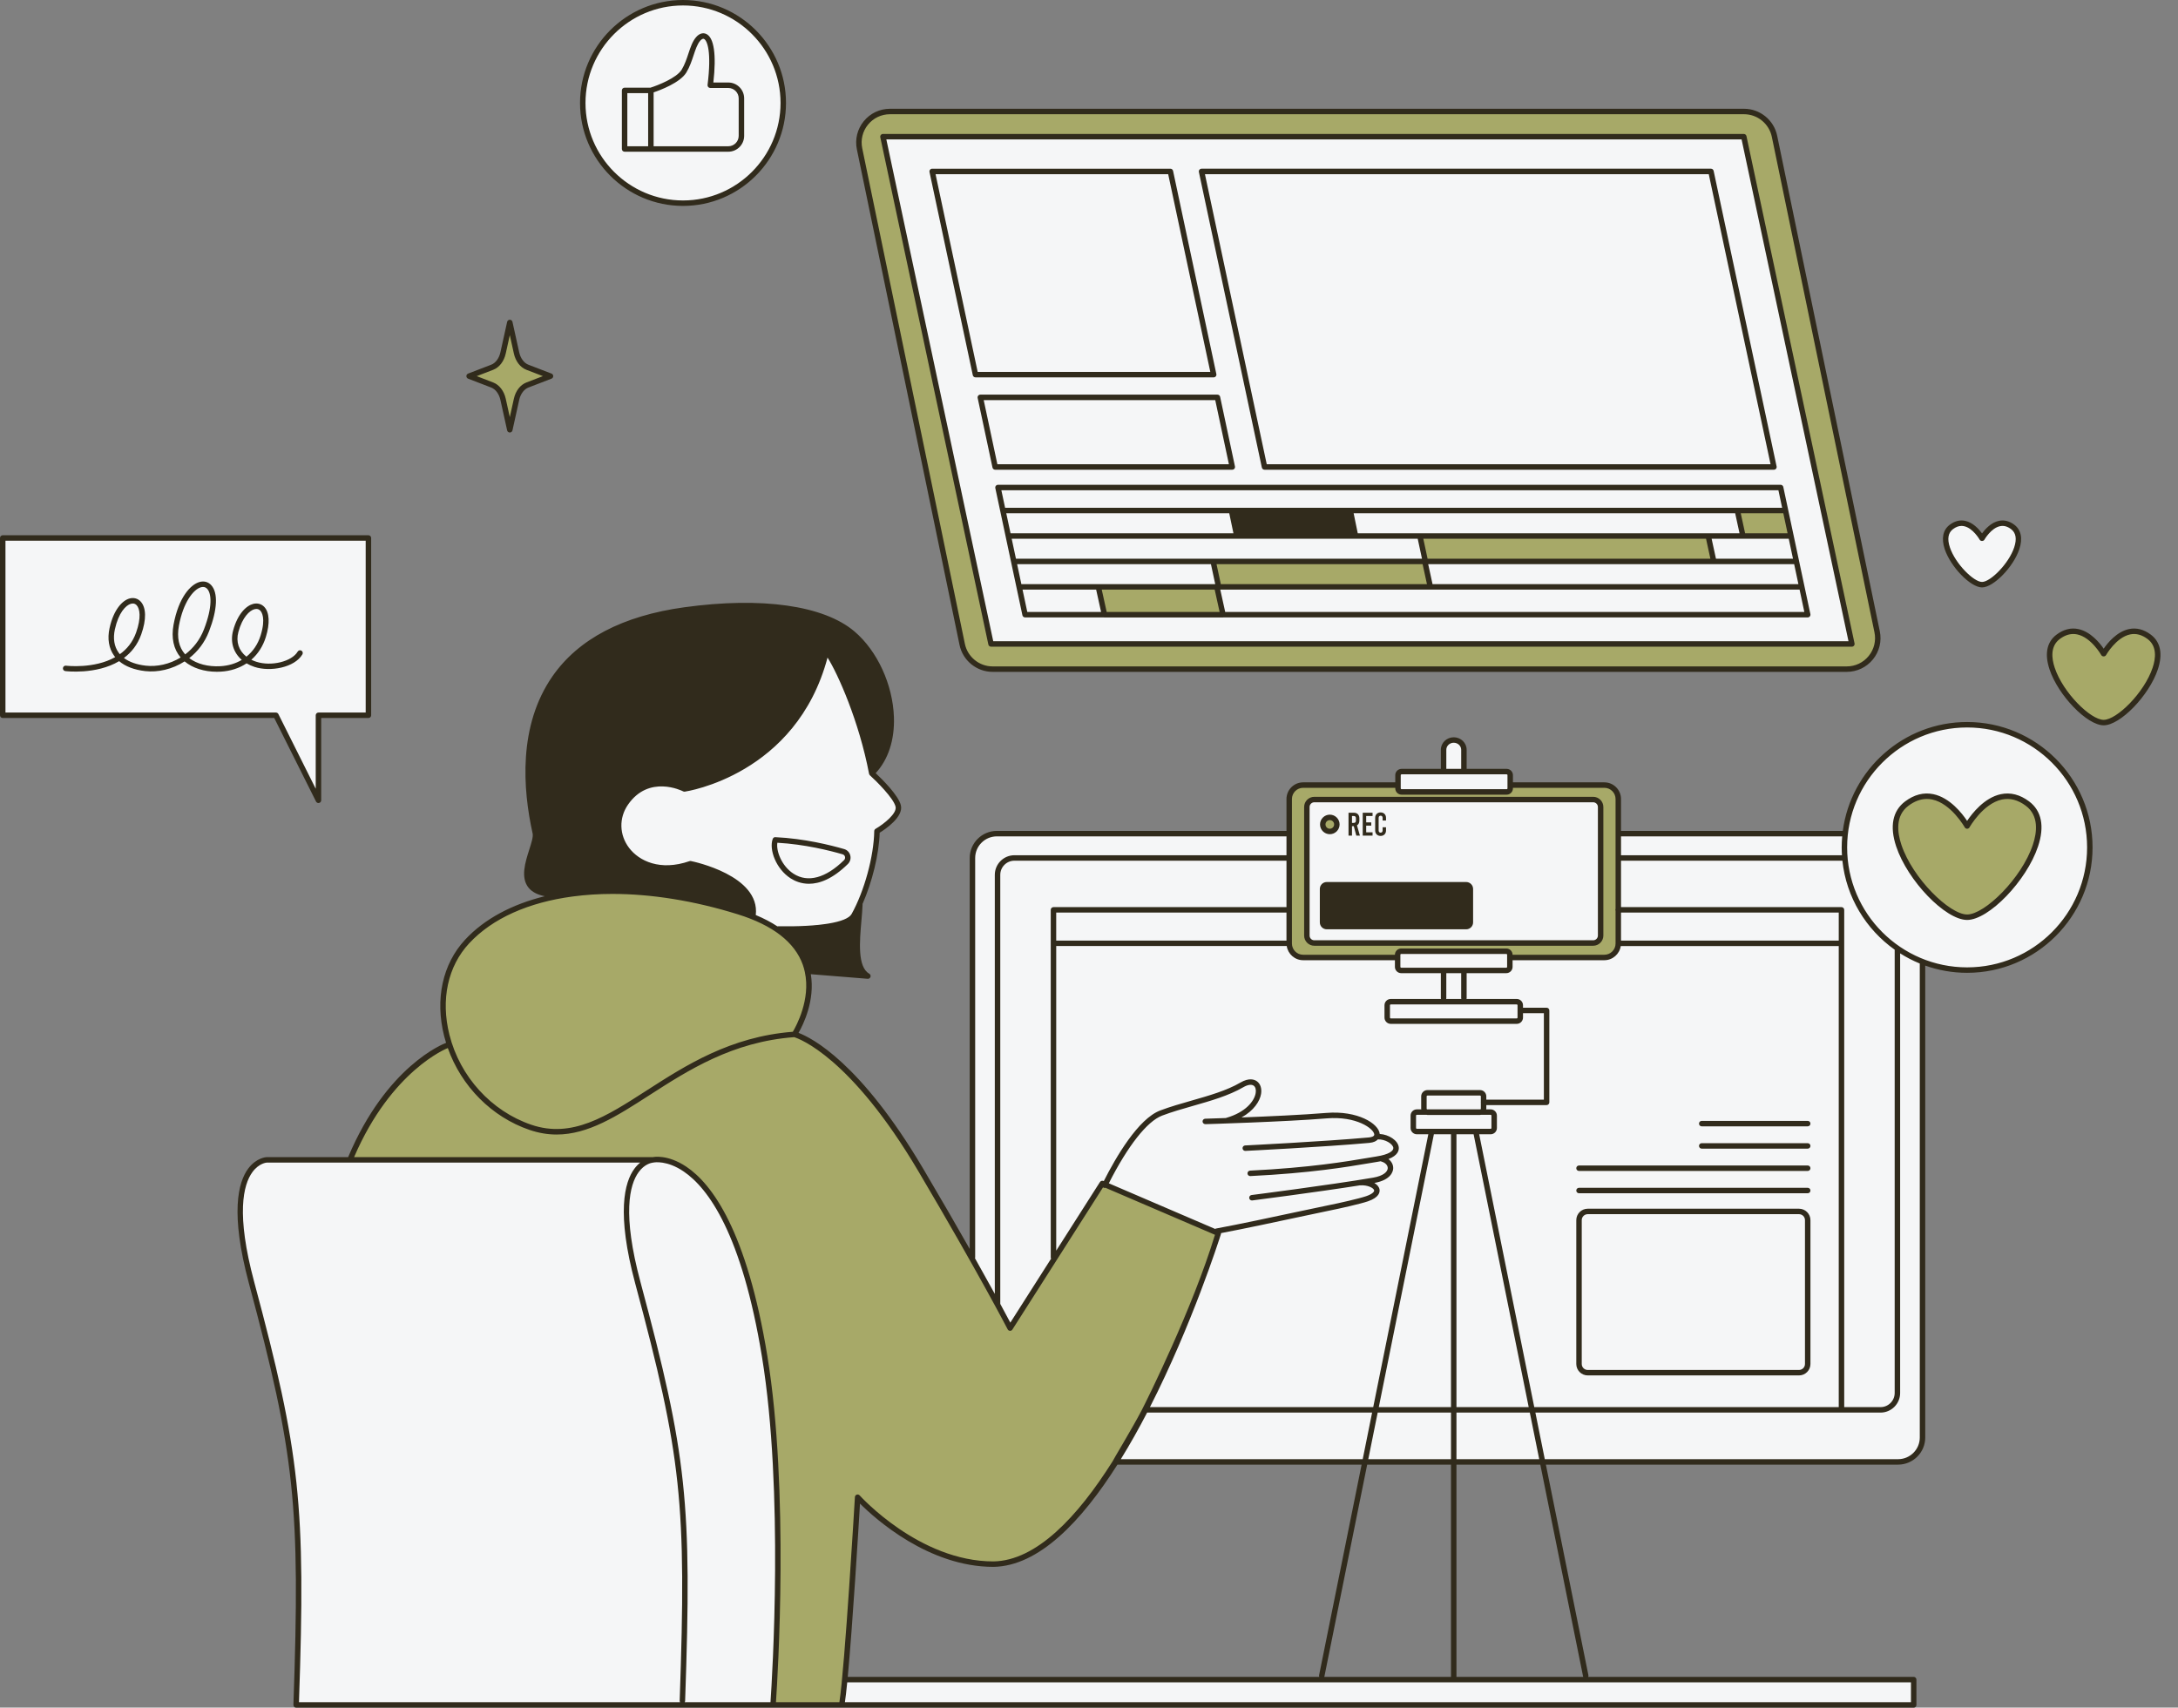<?xml version="1.0" encoding="UTF-8" standalone="no"?><svg xmlns="http://www.w3.org/2000/svg" xmlns:xlink="http://www.w3.org/1999/xlink" fill="#000000" height="322.7" preserveAspectRatio="xMidYMid meet" version="1" viewBox="0.0 0.0 411.5 322.7" width="411.5" zoomAndPan="magnify"><rect x="0.0" y="0.0" width="411.5" height="322.7" fill="#808080" stroke="none"/><g id="change1_1"><path d="M394.842,160.147c0,12.804-10.38,23.184-23.184,23.184c-3.008,0-5.878-0.579-8.515-1.621 v89.69c0,2.74-2.221,4.962-4.962,4.962H210.216l0.122,0.395c0,0-10.802,19.496-23.052,18.837 c-12.251-0.659-25.424-12.778-25.424-12.778l-1.976,32.932l-0.107,1.449H361.825v4.742H159.429l-0.005,0.066 l-103.473-0.066c0,0,0.703-21.955,0.176-32.493c-0.527-10.538-3.644-29.858-5.401-35.172s-4.391-16.773-5.115-20.923 c-0.725-4.149-0.922-12.646,4.545-14.161c7.64,0,16.137,0,16.137,0s5.994-16.598,18.64-21.472 c-3.162-5.664-2.042-20.813,12.317-25.951c8.892-2.766,8.035-2.371,8.035-2.371s13.722-1.756,21.099-0.088 c7.377,1.669,13.875,2.459,15.28,3.513c0.571,0.428,1.493-2.722-1.581-5.181c-3.074-2.459-9.221-4.566-9.221-4.566 s-7.399,2.832-12.009-2.108c-4.611-4.94,0-15.742,10.143-11.79c2.635,0,14.49-2.635,22.394-14.885 c3.886-6.059,4.676-11.131,4.676-11.131s6.586,10.407,8.694,22.723c0.856,0.856,5.006,5.467,5.006,6.652 c-0.132,1.317-3.623,4.479-3.623,4.479s-2.239,12.646-5.203,16.466c-1.12,1.383-13.832,1.976-13.832,1.976 s5.994,4.018,5.73,10.209c-0.263,6.191-2.7,9.814-2.7,9.814s6.016,2.898,10.319,7.377 c4.244,4.418,18.255,25.198,23.184,35.336v-75.864c0-2.74,2.221-4.962,4.962-4.962h55.458v-6.367 c0-1.188,0.963-2.152,2.152-2.152h17.871v-2.854h8.694v-4.215c0-1.018,0.826-1.844,1.844-1.844 s1.844,0.826,1.844,1.844v4.215h8.958v2.854h17.959c1.188,0,2.152,0.963,2.152,2.152v6.367h43.112 c1.374-11.493,11.15-20.404,23.012-20.404C384.462,136.962,394.842,147.342,394.842,160.147z M352.78,123.213 l-21.064-98.9H163.925l21.064,98.9H352.78z M60.167,151.241v-16.068h9.441v-33.503H0.516v33.503h51.617 L60.167,151.241z M129.045,38.398c10.461,0,18.941-8.48,18.941-18.941s-8.48-18.941-18.941-18.941 c-10.461,0-18.941,8.48-18.941,18.941S118.584,38.398,129.045,38.398z M374.474,110.494 c2.829,0,9.47-8.154,5.793-10.912c-3.233-2.425-5.793,2.155-5.793,2.155s-2.56-4.58-5.793-2.155 C365.004,102.34,371.645,110.494,374.474,110.494z" fill="#f5f6f7"/></g><g id="change2_1"><path d="M335.262,25.747c-0.564-2.723-2.962-4.675-5.743-4.675H168.143 c-3.717,0-6.497,3.414-5.743,7.054l19.394,93.654c0.564,2.723,2.962,4.675,5.743,4.675h161.377 c3.717,0,6.497-3.414,5.743-7.054L335.262,25.747z M187.241,121.695L166.823,25.831h162.641l20.418,95.864H187.241z M303.458,148.052h-18.091l-0.307,1.712l-20.681-0.22l-0.132-1.493h-18.486c-1.14,0-2.064,0.924-2.064,2.064 v28.717c0,1.14,0.924,2.064,2.064,2.064l18.354,0.044l0.044-1.229l20.594,0.044l0.483,1.142h18.222 c1.14,0,2.064-0.924,2.064-2.064v-28.717C305.522,148.976,304.598,148.052,303.458,148.052z M302.8,176.154 c0,1.14-0.924,2.064-2.064,2.064h-52.252c-1.14,0-2.064-0.924-2.064-2.064v-23.052 c0-1.14,0.924-2.064,2.064-2.064h52.252c1.14,0,2.064,0.924,2.064,2.064V176.154z M190.809,250.931l-14.293-24.962 c0,0-7.904-13.239-10.868-17.652c-2.964-4.413-12.295-12.866-15.829-12.756c0,0,3.381-3.579,2.92-9.836 c-0.461-6.257-4.808-10.868-12.251-13.107c-7.443-2.239-19.759-6.455-36.555-2.964 c-16.795,3.491-22.591,14.424-18.969,26.675l-0.593,0.988c0,0-12.909,6.455-17.915,21.735c19.957,0,47.093,0,47.093,0 h9.748c0,0,7.443,0.132,10.999,6.718c3.557,6.586,9.419,17.388,11.526,41.758 c2.108,24.37,0.264,54.667,0.264,54.667h12.646c0,0,2.766-20.286,3.425-39.123 c2.766,3.03,15.544,13.37,26.346,12.646c10.802-0.725,21.142-17.256,26.082-26.346 c4.94-9.089,12.58-25.621,15.412-36.225c-4.94-2.503-21.472-9.55-21.472-9.55L190.809,250.931z M95.048,75.465 l1.272,5.757l1.272-5.757c0.288-1.305,1.062-2.326,2.052-2.706l4.365-1.678l-4.365-1.678 c-0.99-0.38-1.764-1.401-2.052-2.706L96.32,60.941l-1.272,5.757c-0.288,1.305-1.062,2.326-2.052,2.706l-4.365,1.678 l4.365,1.678C93.986,73.139,94.76,74.16,95.048,75.465z M251.248,154.469c-0.736,0-1.332,0.596-1.332,1.332 c0,0.736,0.596,1.332,1.332,1.332s1.332-0.596,1.332-1.332C252.581,155.065,251.984,154.469,251.248,154.469z M207.527,111.086l0.878,4.918l22.218,0.176l-0.966-5.269L207.527,111.086z M256.003,101.163l-1.054-4.391 l-21.867-0.351l0.527,5.006L256.003,101.163z M383.057,151.863c-6.363-4.772-11.4,4.242-11.4,4.242 s-5.037-9.014-11.4-4.242c-7.237,5.428,5.832,21.474,11.4,21.474 C377.225,173.337,390.294,157.29,383.057,151.863z M406.059,120.349c-4.801-3.601-8.602,3.201-8.602,3.201 s-3.801-6.802-8.602-3.201c-5.461,4.095,4.401,16.204,8.602,16.204C401.658,136.553,411.52,124.445,406.059,120.349z M329.332,101.25l8.606-0.176l-0.878-4.918l-8.87,0.439L329.332,101.25z M228.955,106.519l1.493,4.83l39.606-0.615 l-0.878-4.567l-40.221-0.176V106.519z M322.658,101.602l-54.272-0.264l0.79,4.83l54.272-0.264L322.658,101.602z" fill="#a7a968"/></g><g id="change3_1"><path d="M371.658,136.446c-12.011,0-21.956,8.982-23.489,20.58h-41.902v-6.027c0-1.737-1.413-3.15-3.15-3.15 h-17.271v-1.358c0-0.656-0.533-1.189-1.189-1.189h-7.557v-3.608c0-1.303-1.093-2.363-2.438-2.363 c-1.343,0-2.437,1.06-2.437,2.363v3.608h-7.423c-0.656,0-1.189,0.533-1.189,1.189v1.358H246.21 c-1.737,0-3.15,1.413-3.15,3.15v6.027h-54.721c-2.827,0-5.127,2.3-5.127,5.126v73.875 c-2.387-4.211-5.307-9.275-8.787-15.166c-11.869-20.086-21.072-24.73-23.556-25.669 c0.895-1.559,3.149-6.121,2.322-11.087l10.742,0.867c0.014,0.001,0.028,0.002,0.042,0.002 c0.224,0,0.426-0.146,0.493-0.364c0.071-0.232-0.028-0.482-0.238-0.601c-2.242-1.273-1.82-6.098-1.482-9.975 c0.097-1.111,0.189-2.162,0.222-3.105c0.001-0.029-0.01-0.054-0.013-0.082c1.829-4.165,3.125-9.412,3.244-13.478 c1.052-0.651,4.53-2.988,4.007-5.173c-0.456-1.903-3.595-4.989-4.764-6.085c2.374-2.558,3.596-6.287,3.45-10.576 c-0.21-6.168-3.134-12.526-7.45-16.198c-5.793-4.929-17.523-6.594-32.185-4.569 c-11.612,1.602-19.985,5.993-24.888,13.051c-6.481,9.329-5.61,21.3-3.738,29.701 c0.137,0.615-0.241,1.802-0.642,3.058c-0.75,2.353-1.684,5.281-0.12,7.192c0.649,0.793,1.663,1.324,3.058,1.597 c-6.218,1.54-11.398,4.288-15.035,8.195c-4.286,4.603-5.735,11.256-3.976,18.251 c0.108,0.431,0.235,0.857,0.365,1.28c-0.019,0.005-0.037,0.002-0.056,0.009 c-0.455,0.17-11.203,4.353-18.451,21.571H50.403c-0.08,0.003-1.961,0.086-3.515,2.18 c-1.901,2.562-3.422,8.398,0.135,21.655c8.704,32.444,9.726,42.123,8.413,79.675 c-0.005,0.14,0.047,0.276,0.144,0.377s0.231,0.157,0.371,0.157h88.522h1.581H361.562 c0.285,0,0.516-0.231,0.516-0.516v-4.787c0-0.285-0.231-0.516-0.516-0.516h-61.5 c0.043-0.095,0.066-0.2,0.044-0.31l-8.034-39.801h66.547c2.826,0,5.126-2.3,5.126-5.126v-89.18 c2.476,0.88,5.138,1.363,7.912,1.363c13.068,0,23.7-10.632,23.7-23.7S384.726,136.446,371.658,136.446z M250.191,316.9c0.016-0.035,0.034-0.068,0.042-0.107l8.075-40.004h15.835v40.111H250.191z M216.732,266.953 h42.508l-1.777,8.804h-45.7C213.514,272.923,215.176,269.954,216.732,266.953z M211.12,276.789h46.135l-8.034,39.801 c-0.022,0.11,0.001,0.215,0.044,0.31h-89.094c0.911-9.719,2.021-27.892,2.312-32.747 c2.886,2.878,12.963,11.956,25.206,11.956C196.275,295.977,204.343,287.491,211.12,276.789z M258.516,275.757 l1.777-8.804h13.85v8.804H258.516z M269.543,209.522v-2.331c0-0.087,0.071-0.157,0.157-0.157h9.927 c0.087,0,0.157,0.07,0.157,0.157v1.058c-0.004,0.025-0.015,0.048-0.015,0.075s0.011,0.05,0.015,0.075v1.123 c0,0.055-0.034,0.096-0.077,0.124h-10.087C269.577,209.618,269.543,209.577,269.543,209.522z M269.536,210.678 c0.056,0.008,0.106,0.033,0.164,0.033h9.927c0.058,0,0.108-0.025,0.164-0.033h1.839 c0.087,0,0.157,0.07,0.157,0.157v2.332c0,0.087-0.07,0.157-0.157,0.157h-13.934 c-0.087,0-0.157-0.07-0.157-0.157v-2.332c0-0.087,0.07-0.157,0.157-0.157H269.536z M274.143,214.356v51.565 h-13.642l10.409-51.565H274.143z M275.175,266.953h13.859l1.777,8.804h-15.636V266.953z M275.175,265.921v-51.565h3.242 l10.409,51.565H275.175z M279.469,214.356h2.161c0.656,0,1.189-0.533,1.189-1.189v-2.332 c0-0.656-0.533-1.189-1.189-1.189h-0.839c0.005-0.043,0.025-0.08,0.025-0.124v-0.682h11.391 c0.285,0,0.516-0.231,0.516-0.516v-17.366c0-0.285-0.231-0.516-0.516-0.516h-4.459v-0.469 c0-0.656-0.533-1.189-1.189-1.189h-9.489c0.016-0.049,0.031-0.099,0.031-0.153v-4.721h7.49 c0.656,0,1.189-0.533,1.189-1.189v-1.259h17.337c1.576,0,2.873-1.166,3.102-2.678h41.184v87.138h-57.526 L279.469,214.356z M264.736,182.878c-0.087,0-0.157-0.07-0.157-0.157v-2.288c0-0.087,0.07-0.157,0.157-0.157 h19.855c0.087,0,0.157,0.07,0.157,0.157v2.288c0,0.087-0.071,0.157-0.157,0.157H264.736z M273.258,183.91h2.81 v4.721c0,0.054,0.015,0.104,0.031,0.153h-2.872c0.016-0.049,0.031-0.099,0.031-0.153V183.91z M286.559,189.816 c0.087,0,0.157,0.07,0.157,0.157v2.331c0,0.087-0.071,0.157-0.157,0.157h-23.791 c-0.087,0-0.157-0.07-0.157-0.157v-2.331c0-0.087,0.071-0.157,0.157-0.157H286.559z M347.404,177.752h-41.137 v-5.291h41.137V177.752z M348.436,171.944c0-0.285-0.231-0.516-0.516-0.516h-41.653v-8.773h41.824 c0.734,6.938,4.476,12.989,9.892,16.829c-0.002,0.019-0.011,0.036-0.011,0.056v83.707 c0,1.474-1.199,2.673-2.673,2.673h-6.862V171.944z M348.055,158.058c-0.06,0.689-0.097,1.384-0.097,2.088 c0,0.496,0.02,0.988,0.051,1.477h-41.741v-3.565H348.055z M273.258,141.694c0-0.734,0.63-1.331,1.405-1.331 c0.775,0,1.406,0.597,1.406,1.331v3.608h-2.81V141.694z M264.647,146.491c0-0.087,0.071-0.157,0.157-0.157h19.854 c0.087,0,0.157,0.07,0.157,0.157v2.496c0,0.087-0.07,0.157-0.157,0.157h-19.854c-0.087,0-0.157-0.07-0.157-0.157 V146.491z M244.092,151c0-1.168,0.95-2.118,2.118-2.118h17.405v0.106c0,0.656,0.533,1.189,1.189,1.189h19.854 c0.656,0,1.189-0.533,1.189-1.189v-0.106h17.271c1.168,0,2.118,0.95,2.118,2.118v20.741 c-0.027,0.062-0.042,0.131-0.042,0.204c0,0.072,0.015,0.141,0.042,0.204v6.164c0,1.168-0.95,2.118-2.118,2.118 h-17.338c-0.002-0.655-0.533-1.186-1.188-1.186h-19.855c-0.655,0-1.187,0.531-1.188,1.186H246.21 c-1.168,0-2.118-0.95-2.118-2.118V151z M246.21,181.462h17.337v1.259c0,0.656,0.533,1.189,1.189,1.189h7.49 v4.721c0,0.054,0.015,0.104,0.031,0.153h-9.489c-0.656,0-1.189,0.533-1.189,1.189v2.331 c0,0.656,0.533,1.189,1.189,1.189h23.791c0.656,0,1.189-0.533,1.189-1.189v-0.83h3.943v16.335h-10.875v-0.617 c0-0.656-0.533-1.189-1.189-1.189h-9.927c-0.656,0-1.189,0.533-1.189,1.189v2.331c0,0.044,0.02,0.081,0.025,0.124 h-0.84c-0.656,0-1.189,0.533-1.189,1.189v2.332c0,0.656,0.533,1.189,1.189,1.189h2.162l-10.409,51.565h-42.187 c7.904-15.496,13.007-31.411,13.415-32.7c0.02-0.061,0.026-0.124,0.023-0.185 c4.331-0.819,10.386-2.112,14.891-3.076c2.39-0.512,4.366-0.934,5.46-1.153 c2.203-0.438,5.996-1.3,7.389-1.777c2.164-0.741,2.301-1.754,2.191-2.292c-0.097-0.468-0.458-0.872-0.969-1.181 c3.199-0.572,3.535-2.229,3.559-2.728c0.035-0.697-0.306-1.336-0.893-1.789c1.794-0.683,2.017-1.649,1.943-2.253 c-0.153-1.261-1.869-2.392-3.593-2.486c-0-0.002,0-0.006-0-0.009c-0.169-1.948-4.185-4.464-10.108-3.97 c-4.373,0.365-11.008,0.663-16.005,0.856c2.356-1.308,3.472-3.091,3.695-4.456 c0.169-1.037-0.138-1.937-0.821-2.406c-0.446-0.308-1.444-0.685-3.069,0.262c-2.613,1.524-5.971,2.481-9.217,3.408 c-1.996,0.569-4.06,1.158-5.96,1.877c-4.146,1.572-8.351,8.802-10.651,13.345l-0.077-0.033 c-0.02-0.009-0.04-0.007-0.06-0.013c-0.033-0.009-0.064-0.018-0.097-0.021c-0.037-0.003-0.071-0.002-0.108,0.003 c-0.029,0.004-0.056,0.008-0.083,0.016c-0.035,0.011-0.068,0.025-0.1,0.043c-0.026,0.014-0.051,0.029-0.075,0.048 c-0.028,0.022-0.051,0.048-0.074,0.076c-0.013,0.016-0.031,0.026-0.043,0.044l-8.269,12.976v-57.565h43.553 C243.337,180.296,244.634,181.462,246.21,181.462z M231.595,211.288c-2.312,0.081-3.842,0.126-3.889,0.128 c-0.285,0.008-0.509,0.246-0.501,0.531c0.008,0.284,0.252,0.491,0.531,0.501 c0.15-0.005,15.11-0.444,22.919-1.096c5.626-0.467,8.899,1.943,8.994,3.032c0.037,0.431-0.723,0.547-1.051,0.576 c-8.62,0.778-23.201,1.499-23.347,1.508c-0.285,0.014-0.504,0.256-0.49,0.54 c0.013,0.276,0.241,0.491,0.515,0.491c0.008,0,0.017,0,0.025-0.001c0.147-0.007,14.748-0.73,23.39-1.51 c0.867-0.078,1.349-0.351,1.628-0.659c1.367-0.072,2.837,0.838,2.928,1.585c0.066,0.543-0.744,1.259-3.212,1.641 c-0.501,0.078-1.091,0.177-1.78,0.294c-3.756,0.637-10.747,1.823-22.072,2.377 c-0.284,0.013-0.504,0.256-0.49,0.54c0.013,0.276,0.241,0.491,0.515,0.491c0.008,0,0.016,0,0.025-0.001 c11.387-0.556,18.418-1.749,22.195-2.39c0.681-0.115,1.267-0.215,1.764-0.291 c0.24-0.037,0.467-0.078,0.68-0.121c0.036,0.02,0.069,0.044,0.11,0.055c0.751,0.205,1.236,0.717,1.209,1.273 c-0.032,0.638-0.782,1.44-2.79,1.78c-8.386,1.419-22.788,3.258-22.933,3.276c-0.282,0.036-0.483,0.294-0.446,0.577 c0.033,0.26,0.255,0.45,0.511,0.45c0.022,0,0.044-0.001,0.067-0.004c0.13-0.016,11.883-1.517,20.353-2.855 c0.014-0.001,0.026,0.005,0.04,0.003c1.387-0.097,2.535,0.487,2.629,0.941c0.056,0.274-0.39,0.724-1.515,1.107 c-1.35,0.462-5.082,1.308-7.256,1.741c-1.097,0.219-3.079,0.643-5.475,1.155 c-4.761,1.019-11.284,2.414-15.625,3.216c-0.067,0.012-0.127,0.038-0.181,0.073l-20.077-8.622 c3.582-7.065,7.234-11.716,10.064-12.789c1.859-0.704,3.903-1.287,5.878-1.851c3.308-0.943,6.728-1.92,9.454-3.509 c0.827-0.483,1.544-0.595,1.965-0.302c0.346,0.238,0.491,0.757,0.387,1.39c-0.245,1.504-1.861,3.641-5.608,4.713 C231.617,211.273,231.608,211.283,231.595,211.288z M199.554,177.752v-5.291h43.451c0.019,0,0.036-0.009,0.054-0.011 v5.302H199.554z M243.06,171.439c-0.019-0.002-0.035-0.011-0.054-0.011h-43.967c-0.285,0-0.516,0.231-0.516,0.516 v65.689c0,0.086,0.026,0.163,0.063,0.235l-7.701,12.084c-0.375-0.711-1.009-1.901-1.899-3.541v-81.082 c0-1.474,1.2-2.674,2.674-2.674h51.4V171.439z M184.244,237.633v-75.481c0-2.257,1.837-4.094,4.095-4.094h54.721 v3.565h-51.4c-2.044,0-3.706,1.663-3.706,3.706v79.192c-1.013-1.847-2.259-4.093-3.743-6.727 C184.229,237.744,184.244,237.691,184.244,237.633z M169.203,152.439c0.304,1.271-2.153,3.246-3.773,4.192 c-0.156,0.091-0.253,0.257-0.256,0.437c-0.074,4.761-1.874,11.349-4.28,15.665 c-0.881,1.583-6.078,2.445-13.909,2.312c-0.035,0.003-0.065,0.016-0.098,0.024 c-1.201-0.791-2.566-1.506-4.094-2.144c0.856-7.462-11.705-10.093-12.251-10.203 c-0.089-0.018-0.183-0.012-0.271,0.018c-5.552,1.924-9.534-0.03-11.41-2.498 c-1.865-2.452-1.949-5.658-0.216-8.169c3.947-5.718,10.171-2.651,10.433-2.518 c0.094,0.048,0.198,0.067,0.304,0.051c0.213-0.028,21.053-3.107,26.968-25.335 c1.93,3.02,5.963,12.041,7.845,21.958c0.004,0.021,0.017,0.038,0.024,0.058c0.01,0.033,0.021,0.063,0.038,0.093 c0.018,0.032,0.039,0.059,0.062,0.086c0.014,0.016,0.021,0.036,0.036,0.05 C165.574,147.617,168.817,150.828,169.203,152.439z M88.646,178.268c4.428-4.757,11.246-7.731,19.479-8.838 c0.05-0.005,0.095-0.007,0.145-0.012c0.012-0.001,0.022-0.009,0.034-0.011c2.356-0.308,4.821-0.473,7.385-0.473 c7.321,0,15.399,1.266,23.711,3.855c6.622,2.063,10.754,5.272,12.281,9.539c0.163,0.455,0.281,0.911,0.38,1.367 c0.001,0.002,0,0.004,0.001,0.005c1.122,5.184-1.627,10.208-2.27,11.285 c-11.825,0.928-20.244,6.348-27.679,11.134c-7.545,4.858-14.058,9.056-21.735,6.436 c-7.55-2.574-13.475-9.084-15.463-16.992C83.244,188.914,84.604,182.61,88.646,178.268z M84.586,198.071 c0.007-0.003,0.012-0.009,0.019-0.012c2.552,7.216,8.292,13.037,15.441,15.474c1.767,0.602,3.466,0.871,5.124,0.871 c5.984,0,11.419-3.499,17.503-7.417c7.367-4.744,15.717-10.116,27.373-10.984c0.912,0.28,10.688,3.717,23.49,25.383 c11.342,19.194,16.793,29.728,16.847,29.833c0.085,0.164,0.25,0.27,0.435,0.278c0.008,0.001,0.016,0.001,0.024,0.001 c0.176,0,0.34-0.09,0.435-0.239l17.13-26.881c0.029,0.024,0.054,0.052,0.089,0.069 c0.074,0.036,0.152,0.053,0.229,0.053c0.044,0,0.083-0.024,0.126-0.035l20.698,8.89 c-4.239,13.952-12.834,31.211-13.896,33.257c-1.645,3.162-5.441,9.44-5.464,9.582 c-6.608,10.478-14.386,18.759-22.509,18.885c-13.997,0-25.147-12.348-25.258-12.473 c-0.139-0.155-0.358-0.214-0.555-0.145c-0.197,0.069-0.334,0.249-0.346,0.458 c-0.019,0.321-1.891,32.116-2.931,38.77h-11.984c0.328-4.801,2.523-40.054-1.625-65.432 c-3.87-23.672-10.459-32.517-15.305-35.768c-3.571-2.397-6.256-1.83-6.297-1.812H66.899 C73.962,202.239,84.48,198.112,84.586,198.071z M128.492,321.687H56.486c1.289-37.244,0.232-47.025-8.466-79.445 c-3.435-12.804-2.076-18.341-0.332-20.732c1.248-1.712,2.692-1.801,2.732-1.803h70.543 c-0.366,0.292-0.74,0.667-1.097,1.148c-1.901,2.562-3.422,8.398,0.135,21.655 c8.775,32.706,9.719,41.553,8.414,78.885C128.41,321.501,128.439,321.602,128.492,321.687z M144.473,321.687h-15.107 c0.047-0.075,0.075-0.162,0.078-0.256c1.31-37.47,0.363-46.351-8.448-79.189 c-3.435-12.804-2.076-18.341-0.332-20.732c1.089-1.493,2.327-1.751,2.726-1.803h0.005 c0.04,0,0.08-0.005,0.118-0.013c0.119-0.024,2.494-0.454,5.651,1.692c4.655,3.162,11.002,11.807,14.799,35.036 c4.15,25.386,1.919,60.752,1.609,65.265H144.473z M361.046,321.687H159.634c0.136-0.902,0.283-2.187,0.438-3.755 h200.975V321.687z M299.094,316.793c0.008,0.039,0.026,0.072,0.042,0.107H275.175v-40.111h15.844L299.094,316.793z M362.714,271.663c0,2.257-1.837,4.094-4.094,4.094h-66.756l-1.777-8.804H347.92h7.378 c2.044,0,3.705-1.662,3.705-3.705V180.17c1.172,0.743,2.412,1.387,3.71,1.918V271.663z M371.658,182.814 c-12.499,0-22.669-10.169-22.669-22.668s10.17-22.668,22.669-22.668s22.668,10.169,22.668,22.668 S384.157,182.814,371.658,182.814z M181.289,121.884c0.611,2.947,3.238,5.086,6.248,5.086h161.377 c1.928,0,3.731-0.858,4.948-2.352c1.217-1.495,1.691-3.435,1.3-5.323l-19.394-93.653 c-0.611-2.947-3.238-5.086-6.248-5.086H168.143c-1.928,0-3.732,0.857-4.948,2.352s-1.691,3.435-1.3,5.323 L181.289,121.884z M163.995,23.559c1.02-1.253,2.532-1.972,4.148-1.972h161.377c2.523,0,4.726,1.793,5.238,4.264 l19.394,93.653c0.328,1.582-0.07,3.208-1.09,4.462c-1.02,1.253-2.531,1.972-4.148,1.972H187.537 c-2.523,0-4.726-1.793-5.237-4.264l-19.394-93.653C162.577,26.439,162.975,24.812,163.995,23.559z M187.241,122.211 h162.641c0.156,0,0.303-0.07,0.401-0.192c0.098-0.121,0.136-0.28,0.104-0.432L329.969,25.724 c-0.051-0.238-0.261-0.409-0.505-0.409H166.823c-0.156,0-0.303,0.07-0.401,0.192 c-0.098,0.121-0.136,0.28-0.104,0.432l20.418,95.864C186.787,122.041,186.998,122.211,187.241,122.211z M329.047,26.347l20.197,94.832H187.659l-20.198-94.832H329.047z M238.914,88.769h96.243 c0.156,0,0.303-0.07,0.401-0.192c0.098-0.121,0.136-0.28,0.104-0.432l-11.896-55.853 c-0.051-0.238-0.261-0.409-0.505-0.409h-96.244c-0.156,0-0.303,0.07-0.401,0.192s-0.136,0.28-0.104,0.432 l11.897,55.853C238.461,88.599,238.67,88.769,238.914,88.769z M322.845,32.916l11.675,54.821h-95.188l-11.676-54.821 H322.845z M229.707,71.121c0.098-0.121,0.136-0.28,0.104-0.432l-8.177-38.396c-0.051-0.238-0.261-0.409-0.505-0.409 h-45.007c-0.156,0-0.303,0.07-0.401,0.192s-0.136,0.28-0.104,0.432l8.178,38.396 c0.051,0.238,0.262,0.409,0.505,0.409h45.006C229.462,71.313,229.609,71.242,229.707,71.121z M184.717,70.281 l-7.958-37.365h43.952l7.957,37.365 M188.02,88.769h44.801c0.156,0,0.303-0.07,0.401-0.192 c0.098-0.121,0.136-0.28,0.104-0.432l-2.802-13.156c-0.051-0.238-0.261-0.409-0.505-0.409h-44.801 c-0.156,0-0.303,0.07-0.401,0.192c-0.098,0.121-0.136,0.28-0.104,0.432l2.802,13.156 C187.566,88.599,187.777,88.769,188.02,88.769z M185.856,75.613h43.746l2.582,12.124h-43.746L185.856,75.613z M188.155,91.809c-0.098,0.121-0.136,0.28-0.104,0.432l5.118,24.029c0.051,0.238,0.262,0.409,0.505,0.409h14.91 c0.032,0.006,0.063,0.017,0.096,0.017h22.394c0.026,0,0.048-0.013,0.073-0.017h110.393 c0.156,0,0.303-0.07,0.401-0.192c0.098-0.121,0.136-0.28,0.104-0.432l-5.118-24.029 c-0.051-0.238-0.261-0.409-0.505-0.409H188.556C188.4,91.618,188.252,91.689,188.155,91.809z M337.734,100.775 h-8.023l-0.822-3.778h8.041L337.734,100.775z M209.091,115.647l-0.932-4.221h21.337l0.932,4.221H209.091z M192.168,106.616h36.621l0.81,3.778h-22.083h-14.544L192.168,106.616z M267.854,101.807l0.809,3.778H191.948 l-0.805-3.778H267.854z M322.329,101.807l0.822,3.778h-53.431l-0.809-3.778H322.329z M230.656,110.394l-0.81-3.778 h38.934l0.822,3.778H230.656z M270.657,110.394l-0.822-3.778h69.143l0.804,3.778H270.657z M324.206,105.585 l-0.822-3.778h14.57l0.804,3.778H324.206z M327.834,96.997l0.822,3.778h-72.129l-0.777-3.778H327.834z M232.246,96.997l0.793,3.778h-42.115l-0.805-3.778H232.246z M193.192,111.426h13.909l0.932,4.221h-13.942 L193.192,111.426z M231.484,115.647l-0.932-4.221h109.451l0.899,4.221H231.484z M336.004,92.65l0.706,3.315h-146.811 l-0.706-3.315H336.004z M248.322,178.729h52.683c1.062,0,1.926-0.864,1.926-1.926v-24.295 c0-1.062-0.864-1.926-1.926-1.926h-52.683c-1.062,0-1.926,0.864-1.926,1.926v24.295 C246.396,177.865,247.26,178.729,248.322,178.729z M247.428,152.508c0-0.493,0.401-0.894,0.894-0.894h52.683 c0.493,0,0.894,0.401,0.894,0.894v24.295c0,0.493-0.401,0.894-0.894,0.894h-52.683 c-0.493,0-0.894-0.401-0.894-0.894V152.508z M383.366,151.45c-1.722-1.291-3.52-1.748-5.337-1.365 c-3.129,0.663-5.439,3.644-6.372,5.045c-0.933-1.401-3.244-4.381-6.373-5.045 c-1.821-0.383-3.616,0.075-5.337,1.365c-2.371,1.779-2.956,4.723-1.691,8.516 c2.163,6.489,9.301,13.887,13.4,13.887s11.238-7.397,13.4-13.887C386.323,156.173,385.738,153.229,383.366,151.45z M384.08,159.639c-2.121,6.365-9.105,13.182-12.422,13.182c-3.316,0-10.301-6.817-12.422-13.182 c-0.774-2.323-1.172-5.486,1.331-7.363c1.144-0.859,2.313-1.29,3.488-1.29c0.337,0,0.675,0.036,1.013,0.107 c3.577,0.756,6.115,5.218,6.14,5.263c0.092,0.163,0.264,0.264,0.45,0.264c0.187,0,0.36-0.101,0.45-0.264 c0.025-0.045,2.553-4.502,6.136-5.262c1.514-0.319,3.029,0.076,4.503,1.182 C385.251,154.154,384.854,157.317,384.08,159.639z M406.368,119.937c-1.33-0.998-2.718-1.353-4.128-1.053 c-2.293,0.486-4.01,2.583-4.782,3.705c-0.773-1.122-2.489-3.219-4.782-3.705c-1.414-0.3-2.799,0.055-4.128,1.053 c-1.837,1.377-2.293,3.648-1.321,6.567c1.646,4.937,7.096,10.566,10.232,10.566s8.586-5.628,10.232-10.566 C408.661,123.584,408.205,121.314,406.368,119.937z M406.709,126.177c-1.587,4.761-6.788,9.86-9.253,9.86 c-2.465,0-7.665-5.099-9.253-9.86c-0.571-1.713-0.869-4.043,0.96-5.415c0.84-0.63,1.697-0.947,2.557-0.947 c0.245,0,0.491,0.026,0.737,0.078c2.641,0.558,4.53,3.877,4.549,3.91c0.183,0.326,0.718,0.326,0.901,0 c0.018-0.033,1.908-3.352,4.549-3.91c1.109-0.232,2.214,0.06,3.293,0.87 C407.578,122.133,407.281,124.464,406.709,126.177z M374.474,111.01c2.168,0,5.924-3.852,7.05-7.231 c0.671-2.012,0.334-3.649-0.948-4.61c-0.935-0.702-1.913-0.951-2.916-0.739 c-1.472,0.312-2.599,1.567-3.185,2.37c-0.587-0.802-1.713-2.057-3.185-2.37 c-0.998-0.211-1.98,0.036-2.917,0.739c-1.282,0.961-1.618,2.599-0.948,4.611 C368.55,107.158,372.306,111.01,374.474,111.01z M368.991,99.994c0.541-0.405,1.072-0.606,1.611-0.606 c0.156,0,0.312,0.017,0.47,0.05c1.704,0.359,2.94,2.529,2.953,2.551c0.183,0.325,0.718,0.325,0.901,0 c0.012-0.022,1.248-2.192,2.951-2.551c0.708-0.149,1.386,0.034,2.081,0.556c0.924,0.693,1.123,1.857,0.589,3.458 c-1.029,3.088-4.497,6.525-6.071,6.525s-5.043-3.437-6.071-6.525C367.869,101.852,368.067,100.688,368.991,99.994z M250.668,175.622h26.346c0.721,0,1.306-0.587,1.306-1.307v-6.322c0-0.721-0.586-1.307-1.306-1.307h-26.346 c-0.721,0-1.306,0.587-1.306,1.307v6.322C249.362,175.036,249.947,175.622,250.668,175.622z M251.248,157.649 c1.019,0,1.848-0.829,1.848-1.848c0-1.019-0.829-1.848-1.848-1.848s-1.848,0.829-1.848,1.848 C249.4,156.82,250.23,157.649,251.248,157.649z M251.248,154.985c0.45,0,0.816,0.366,0.816,0.816 c0,0.45-0.366,0.816-0.816,0.816s-0.816-0.366-0.816-0.816C250.432,155.351,250.798,154.985,251.248,154.985z M255.438,156.129h0.339l0.476,1.784h0.679l-0.549-1.932c0.283-0.173,0.45-0.482,0.45-0.883v-0.476 c0-0.623-0.401-1.031-1.025-1.031h-1.025v4.321h0.655V156.129z M255.438,154.209h0.339 c0.254,0,0.401,0.148,0.401,0.401v0.5c0,0.253-0.147,0.401-0.401,0.401h-0.339V154.209z M259.325,157.296h-1.204 v-1.266h0.957v-0.618h-0.957v-1.203h1.204v-0.618h-1.858v4.321h1.858V157.296z M260.843,157.974 c0.611,0,1.025-0.419,1.025-1.025v-0.617h-0.642v0.617c0,0.254-0.154,0.408-0.377,0.408 c-0.223,0-0.377-0.154-0.377-0.408v-2.394c0-0.253,0.154-0.407,0.377-0.407c0.223,0,0.377,0.154,0.377,0.407v0.506 h0.642v-0.506c0-0.605-0.414-1.025-1.025-1.025c-0.612,0-1.025,0.42-1.025,1.025v2.394 C259.818,157.555,260.231,157.974,260.843,157.974z M339.893,228.423h-39.914c-1.192,0-2.163,0.97-2.163,2.163 v27.18c0,1.192,0.97,2.163,2.163,2.163h39.914c1.192,0,2.163-0.97,2.163-2.163v-27.18 C342.055,229.394,341.085,228.423,339.893,228.423z M341.023,257.766c0,0.624-0.507,1.131-1.131,1.131h-39.914 c-0.624,0-1.131-0.507-1.131-1.131v-27.18c0-0.624,0.507-1.131,1.131-1.131h39.914 c0.624,0,1.131,0.507,1.131,1.131V257.766z M341.539,224.471h-43.208c-0.285,0-0.516,0.231-0.516,0.516 c0,0.285,0.231,0.516,0.516,0.516h43.208c0.285,0,0.516-0.231,0.516-0.516 C342.055,224.702,341.824,224.471,341.539,224.471z M341.539,220.256h-43.208c-0.285,0-0.516,0.231-0.516,0.516 c0,0.285,0.231,0.516,0.516,0.516h43.208c0.285,0,0.516-0.231,0.516-0.516 C342.055,220.487,341.824,220.256,341.539,220.256z M341.539,216.041h-20.023c-0.285,0-0.516,0.231-0.516,0.516 s0.231,0.516,0.516,0.516h20.023c0.285,0,0.516-0.231,0.516-0.516S341.824,216.041,341.539,216.041z M341.539,211.826h-20.023c-0.285,0-0.516,0.231-0.516,0.516c0,0.285,0.231,0.516,0.516,0.516h20.023 c0.285,0,0.516-0.231,0.516-0.516C342.055,212.056,341.824,211.826,341.539,211.826z M59.706,151.472 c0.089,0.177,0.27,0.285,0.462,0.285c0.039,0,0.079-0.004,0.118-0.014c0.233-0.054,0.398-0.263,0.398-0.502 v-15.552h8.925c0.285,0,0.516-0.231,0.516-0.516v-33.503c0-0.285-0.231-0.516-0.516-0.516H0.516 c-0.285,0-0.516,0.231-0.516,0.516v33.503c0,0.285,0.231,0.516,0.516,0.516h51.298L59.706,151.472z M1.032,102.187 h68.06v32.471H60.167c-0.285,0-0.516,0.231-0.516,0.516v13.882l-7.056-14.113c-0.088-0.175-0.266-0.285-0.462-0.285 H1.032V102.187z M57.132,123.667c0.145-0.245,0.064-0.562-0.182-0.707c-0.244-0.144-0.561-0.063-0.707,0.182 c-1.115,1.888-4.992,2.837-7.824,1.916c-0.333-0.108-0.644-0.235-0.934-0.381 c1.259-1.095,2.205-2.553,2.745-4.299c0.797-2.575,0.686-4.647-0.302-5.687c-0.533-0.561-1.293-0.766-2.084-0.567 c-1.27,0.323-2.936,1.82-3.805,5.057c-0.578,2.152,0.068,4.161,1.641,5.526c-1.16,0.693-2.524,1.106-4.031,1.194 c-2.327,0.131-4.45-0.428-5.894-1.527c1.577-1.228,2.912-2.914,3.744-5.07c1.581-4.096,1.731-7.273,0.411-8.717 c-0.576-0.63-1.371-0.84-2.237-0.592c-1.652,0.473-3.921,2.863-4.88,8.043 c-0.463,2.499-0.001,4.645,1.336,6.213c-2.088,1.283-4.49,1.787-6.586,1.549 c-1.72-0.197-3.12-0.692-4.13-1.453c1.389-1.034,2.57-2.473,3.276-4.467c0.992-2.795,0.951-5.055-0.112-6.2 c-0.54-0.584-1.308-0.793-2.101-0.576c-1.311,0.357-2.992,2.017-3.779,5.606c-0.439,2.003-0.141,3.804,0.863,5.208 c0.066,0.092,0.134,0.181,0.205,0.269c-4.011,2.264-9.219,1.624-9.294,1.614 c-0.277-0.037-0.542,0.161-0.579,0.444c-0.037,0.282,0.161,0.542,0.443,0.579 c0.08,0.012,5.809,0.722,10.177-1.877c1.181,1.001,2.852,1.643,4.915,1.878c2.379,0.271,5.111-0.325,7.453-1.831 c1.499,1.253,3.683,1.957,6.101,1.957c0.24,0,0.483-0.007,0.728-0.021c1.848-0.106,3.505-0.653,4.88-1.569 c0.454,0.271,0.959,0.499,1.51,0.679C51.059,127.002,55.649,126.176,57.132,123.667z M22.4,123.318 c-0.829-1.16-1.069-2.677-0.694-4.388c0.689-3.142,2.07-4.566,3.042-4.831c0.119-0.032,0.233-0.048,0.341-0.048 c0.283,0,0.528,0.11,0.733,0.331c0.603,0.65,0.892,2.345-0.104,5.154c-0.652,1.839-1.764,3.155-3.075,4.093 C22.557,123.528,22.476,123.425,22.4,123.318z M34.972,123.647c-1.189-1.348-1.581-3.173-1.164-5.423 c0.813-4.391,2.721-6.83,4.149-7.239c0.141-0.041,0.276-0.061,0.402-0.061c0.308,0,0.572,0.119,0.789,0.357 c0.796,0.87,1.053,3.336-0.611,7.649c-0.784,2.031-2.054,3.604-3.55,4.735 C34.982,123.659,34.977,123.653,34.972,123.647z M46.56,124.097c-1.433-1.113-2.021-2.796-1.523-4.65 c0.754-2.808,2.121-4.084,3.062-4.324c0.119-0.03,0.232-0.045,0.34-0.045c0.289,0,0.538,0.108,0.742,0.323 c0.267,0.281,1.061,1.449,0.065,4.672C48.731,121.735,47.801,123.103,46.56,124.097z M88.446,71.563l4.365,1.678 c0.82,0.315,1.484,1.21,1.733,2.336l1.272,5.756c0.052,0.236,0.262,0.405,0.504,0.405s0.451-0.168,0.504-0.405 l1.272-5.756c0.248-1.126,0.912-2.02,1.733-2.336l4.365-1.678c0.2-0.077,0.331-0.268,0.331-0.482 s-0.132-0.405-0.331-0.482l-4.365-1.677c-0.82-0.315-1.484-1.21-1.733-2.336l-1.272-5.756 c-0.052-0.236-0.262-0.405-0.504-0.405s-0.451,0.168-0.504,0.405l-1.272,5.756 c-0.249,1.126-0.913,2.02-1.733,2.336l-4.365,1.677c-0.2,0.077-0.331,0.268-0.331,0.482 S88.247,71.486,88.446,71.563z M93.181,69.886c1.157-0.445,2.044-1.595,2.371-3.076l0.768-3.477l0.768,3.477 c0.327,1.481,1.213,2.632,2.371,3.076l3.112,1.196l-3.112,1.196c-1.157,0.445-2.044,1.595-2.371,3.076 l-0.768,3.477l-0.768-3.477c-0.328-1.482-1.214-2.632-2.371-3.076l-3.112-1.196L93.181,69.886z M129.045,38.914 c10.728,0,19.457-8.729,19.457-19.457S139.773,0,129.045,0s-19.457,8.729-19.457,19.457S118.317,38.914,129.045,38.914z M129.045,1.032c10.159,0,18.425,8.266,18.425,18.425S139.205,37.882,129.045,37.882S110.62,29.616,110.62,19.457 S118.885,1.032,129.045,1.032z M118.009,28.671h4.966h14.623c1.654,0,2.999-1.345,2.999-2.999v-7.082 c0-1.654-1.345-2.999-2.999-2.999h-2.821c0.6-5.277,0.12-8.531-1.364-9.187 c-0.631-0.281-1.326-0.049-1.909,0.63c-0.679,0.792-1.049,1.909-1.441,3.09c-0.341,1.029-0.694,2.093-1.275,3.047 c-0.956,1.571-4.513,2.962-5.894,3.396h-4.885c-0.285,0-0.516,0.231-0.516,0.516v11.071 C117.493,28.441,117.724,28.671,118.009,28.671z M129.67,13.709c0.642-1.054,1.03-2.225,1.373-3.259 c0.359-1.082,0.698-2.105,1.245-2.743c0.126-0.146,0.447-0.474,0.707-0.357c0.625,0.276,1.473,2.418,0.688,8.695 c-0.019,0.147,0.027,0.294,0.125,0.406c0.098,0.111,0.239,0.174,0.387,0.174h3.403c1.085,0,1.967,0.882,1.967,1.967 v7.082c0,1.085-0.882,1.967-1.967,1.967h-14.107V17.458C124.688,17.053,128.492,15.643,129.67,13.709z M118.525,17.6 h3.934v10.039h-3.934V17.6z M159.499,160.46c-0.001,0-0.001,0-0.001,0c-2.52-0.733-7.56-1.999-12.998-2.25 c-0.232-0.03-0.431,0.127-0.508,0.339c-0.719,1.972,0.601,5.651,3.379,7.439c0.794,0.511,1.97,1.029,3.473,1.029 c1.943,0,4.431-0.867,7.346-3.732c0.435-0.426,0.606-1.035,0.457-1.626 C160.501,161.074,160.072,160.627,159.499,160.46z M159.468,162.548c-3.451,3.395-6.839,4.31-9.538,2.571 c-2.268-1.459-3.313-4.319-3.06-5.857c5.17,0.289,9.928,1.488,12.34,2.19c0.313,0.091,0.41,0.35,0.437,0.457 C159.706,162.142,159.639,162.38,159.468,162.548z" fill="#312b1c"/></g></svg>